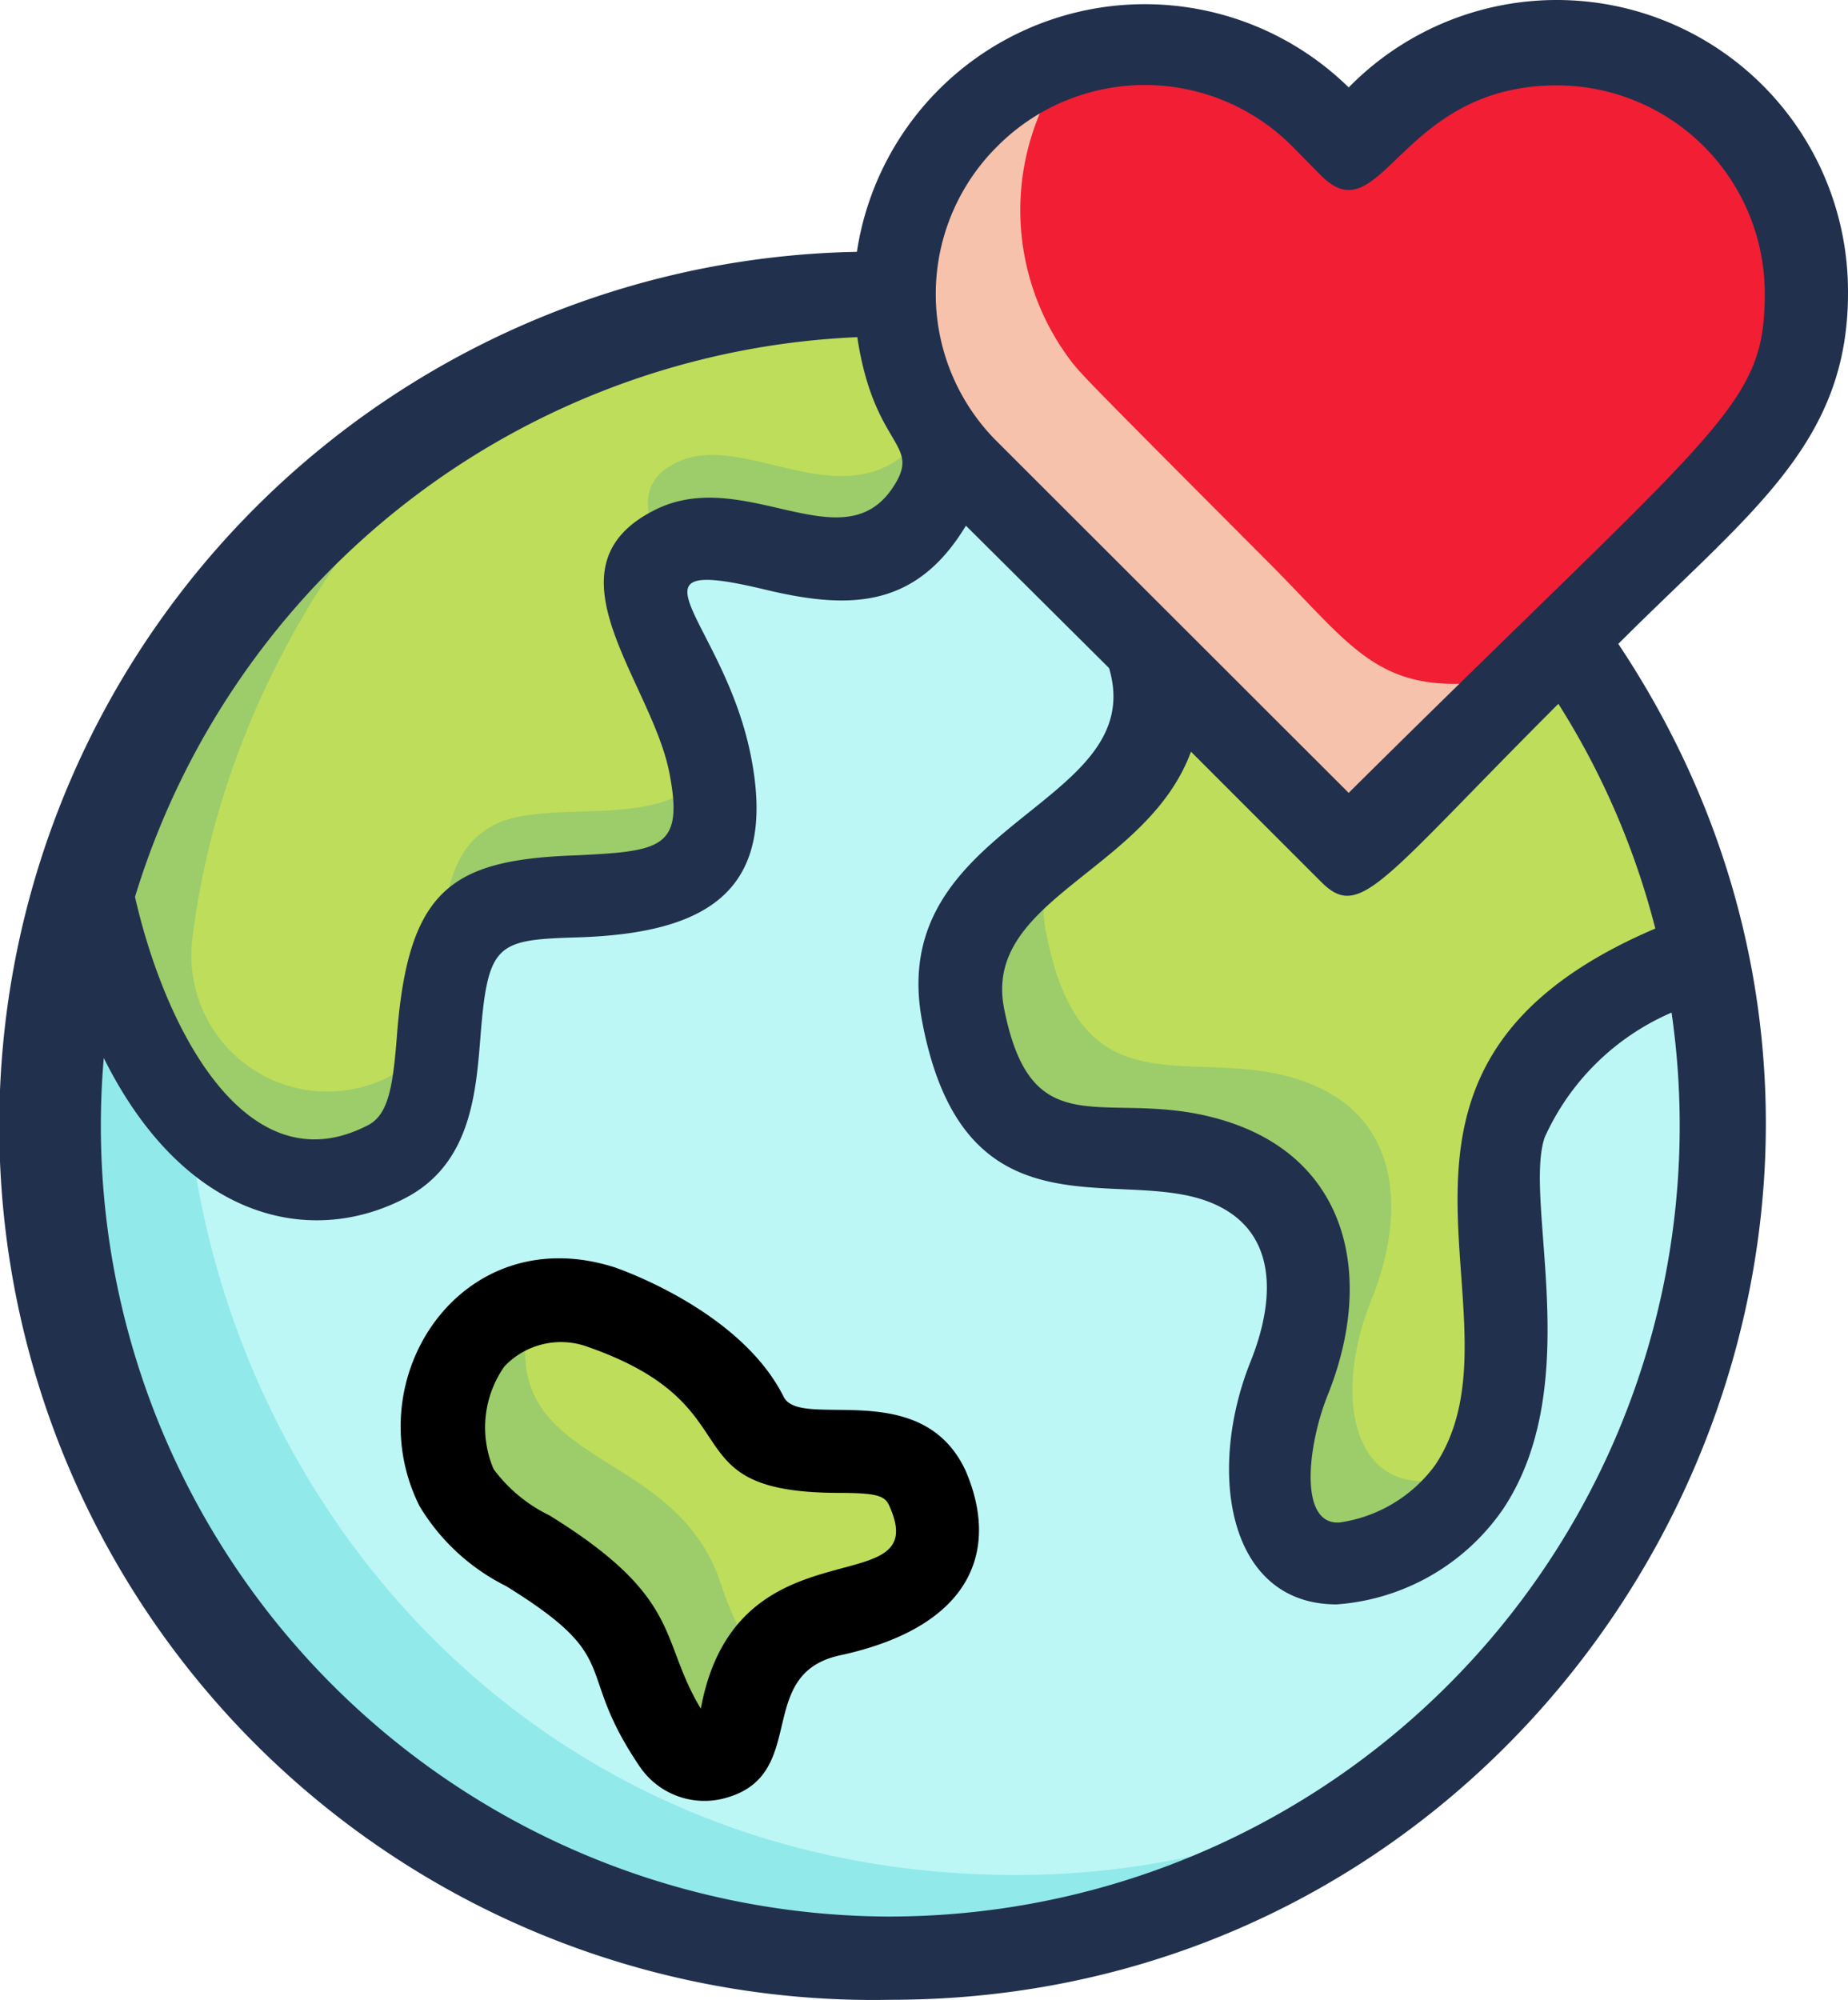 <?xml version="1.0" encoding="UTF-8"?> <svg xmlns="http://www.w3.org/2000/svg" width="166.188" height="179.812" viewBox="0 0 166.188 179.812"><g id="_10._Earth_on_Heart" data-name="10. Earth on Heart" transform="translate(-1.586 0.051)"><path id="Path_137" data-name="Path 137" d="M152.628,81.826a74.835,74.835,0,0,1-74.835,74.835C.488,156.661-25.929,52.9,42.133,16.045a74.835,74.835,0,0,1,110.494,65.78Z" transform="translate(3.92 19.343)" fill="#91e9ea"></path><path id="Path_138" data-name="Path 138" d="M144.422,81.826a74.536,74.536,0,0,1-27.951,58.3,74.423,74.423,0,0,1-35.659,9.055c-70.644,0-101.551-89.241-46.884-133.132a74.835,74.835,0,0,1,110.494,65.78Z" transform="translate(12.126 19.343)" fill="#bcf7f5"></path><path id="Path_139" data-name="Path 139" d="M80.758,20.77a10.963,10.963,0,0,1-1.871,5.762c-6.511,9.766-16.277,0-22.787,3.255s1.459,10.477,3.255,19.495C62.611,65.559,46.334,59.048,39.824,62.3c-8.232,4.116-1.5,18.709-9.729,22.787C23.584,88.346,10.563,88.346,3.9,62.3,2.069,53.66,25.642,7,75.632,7,76.381,7,75.258,13.81,80.758,20.77Z" transform="translate(6.08 19.333)" fill="#9dcc6b"></path><path id="Path_140" data-name="Path 140" d="M72.842,18.577h0c-6.511,10.514-16.464.412-23.087,3.742-3.48,1.721-2.806,4.6-1.2,8.269-4.116,3.48,2.544,10.14,4.378,18.3-2.582,7.072-14.219,3.33-19.457,5.949-8.232,4.116-1.5,18.709-9.729,22.787a12.236,12.236,0,0,1-17.474-12.5C9.307,40.054,25.846,19.437,37.67,14.012A74.461,74.461,0,0,1,63.376,7.239C74.75,6.341,65.733,7.09,72.842,18.577Z" transform="translate(12.612 19.244)" fill="#bedd5b"></path><path id="Path_141" data-name="Path 141" d="M47.294,59.378a11,11,0,0,0-8.419,10.327c-.3,2.731-5.276,6.361-9.2-5.463C26.415,54.476,16.312,53.8,13.431,48c-3.255-6.511,0-19.532,12.984-16.277,0,0,9.766,3.255,13.021,9.766s13.246,0,16.277,6.511S53.655,57.994,47.294,59.378Z" transform="translate(29.255 85.719)" fill="#9dcc6b"></path><path id="Path_142" data-name="Path 142" d="M51.3,51.539c.486,6.623-9.167,7.708-9.691,8.045-5.725,1.384-5.65,5.463-6.548,3.966A27.914,27.914,0,0,1,31.806,56.7c-4.34-13.059-21.178-9.99-16.913-25.332,7.222-1.384,16.651,4.977,19.2,10.065C37.755,48.92,50.851,39.678,51.3,51.539Z" transform="translate(34.603 85.625)" fill="#bedd5b"></path><path id="Path_143" data-name="Path 143" d="M73.749,59.024C71.466,65.909,77,81.811,70.493,91.577c-3.742,5.5-12.685,9.055-15.828,5.351-2.432-2.844-3.255-8.082-.412-14.967s3.218-16.277-6.511-19.532S28.211,65.684,24.956,49.407,46.583,34.1,41.382,16.218L59.792,34.627,79.062,15.32a74.012,74.012,0,0,1,12.61,28.437C84.936,45.666,76.33,51.316,73.749,59.024Z" transform="translate(63.267 42.145)" fill="#9dcc6b"></path><path id="Path_144" data-name="Path 144" d="M86.184,43.717C78.7,46,70.73,51.762,68.261,59.133c-2.133,6.4,2.507,20.58-2.058,30.383-10.7,5.463-14.294-4.378-9.953-14.967,2.694-6.773,3.218-16.277-6.511-19.532S30.207,58.273,26.952,42a11.225,11.225,0,0,1,1.5-8.606,29.934,29.934,0,0,0,6.96-7.259,39.4,39.4,0,0,0,5.463-4.864L54.192,34.587,73.462,15.28A74.161,74.161,0,0,1,86.184,43.717Z" transform="translate(68.755 42.035)" fill="#bedd5b"></path><path id="Path_145" data-name="Path 145" d="M98.616,39.545,64.23,73.969c-37.6-37.642-35.247-35.322-36.22-36.52A22.451,22.451,0,0,1,61.685,7.815l2.657,2.619L67,7.815a22.451,22.451,0,0,1,31.73,31.73Z" transform="translate(58.829 2.653)" fill="#f6c2ab"></path><path id="Path_146" data-name="Path 146" d="M90.214,39.307c-16.277,16.277-17.7,19.233-25.07,19.233s-9.916-4.079-16.5-10.7c-17.324-17.362-16.8-16.913-17.811-18.11a22.451,22.451,0,0,1,.224-27.839A22.451,22.451,0,0,1,53.17,7.576L55.827,10.2a26.754,26.754,0,0,1,11.038-7.82c.486.412.225.486,1.123-.412A22.451,22.451,0,0,1,90.214,39.307Z" transform="translate(67.232 2.892)" fill="#f11e34"></path><path id="Path_147" data-name="Path 147" d="M147.118,57.839c11.749-11.749,20.655-17.923,20.655-31.506a26.192,26.192,0,0,0-44.9-18.522,26.192,26.192,0,0,0-44.228,14.78,78.592,78.592,0,1,0,3.068,157.154C143.825,179.745,182.029,110.224,147.118,57.839Zm3.33,25.594c-29.934,12.759-10.889,34.836-19.794,48.231a12.909,12.909,0,0,1-8.569,5.164c-3.742.3-2.919-6.96-1.085-11.487,4.153-10.4,1.946-20.879-8.793-24.471s-17.7,2.956-20.318-10.215c-1.983-9.878,12.834-12.348,16.8-23.124L120.4,79.242c3.517,3.517,5.313,0,21.328-16.015a70.2,70.2,0,0,1,8.718,20.205ZM91.291,13.088a18.709,18.709,0,0,1,26.492,0l2.619,2.657c5.426,5.426,7.035-8.12,21.178-8.12a18.709,18.709,0,0,1,18.709,18.709c0,10.327-3.966,11.712-37.418,44.9L91.1,39.5A18.709,18.709,0,0,1,91.291,13.088ZM78.681,30.262c1.534,10.14,5.912,9.467,3.18,13.545-4.528,6.773-13.4-2.021-21.365,1.983-10.29,5.126-.374,15.341,1.272,23.573,1.347,6.847-.674,7.109-8.269,7.484-11.225.374-15.154,2.956-16.2,15.977-.374,4.939-.786,7.484-2.806,8.382-10.664,5.351-18-8.494-20.767-20.617A71.093,71.093,0,0,1,78.681,30.262Zm3.031,142A71.093,71.093,0,0,1,10.918,95.069c7.184,14.443,18.409,17.025,26.941,12.685,5.987-2.993,6.511-9.317,6.922-14.443.674-8.681,1.459-8.868,8.98-9.092,11.487-.412,17.773-4.191,15.341-16.351S57.017,49.794,70.15,52.9c7.671,1.871,13.732,1.871,18.3-5.687l12.872,12.8C105.061,72.581,80.926,73.816,84.556,92c3.742,19.2,16.95,13.059,25.257,15.828,6.473,2.17,6.735,8.307,4.228,14.555-3.929,9.8-2.1,21.814,7.745,21.814a19.906,19.906,0,0,0,14.967-8.569c7.484-11.225,1.8-27.652,3.742-33.414a22.114,22.114,0,0,1,11.412-11.225,71.093,71.093,0,0,1-70.2,81.271Z" transform="translate(0 0)" fill="#21304d"></path><path id="Path_148" data-name="Path 148" d="M45.658,42.633C41.916,35.149,31.627,31.407,30.467,31,16.622,26.58,7.193,41.061,12.918,52.473A18.933,18.933,0,0,0,20.7,59.658c10.776,6.66,5.987,7.3,11.974,16.164a7.034,7.034,0,0,0,7.484,2.956c8.007-1.946,2.657-11.225,10.627-12.909C62.8,63.25,65.04,56.253,62.01,49.255,58.006,40.724,47.155,45.663,45.658,42.633ZM38.175,70.621c-3.742-6.249-1.534-9.878-13.583-17.324a13.62,13.62,0,0,1-5.014-4.153,9.541,9.541,0,0,1,.973-9.242,7,7,0,0,1,7.484-1.759C43.451,43.531,35.069,51.2,50.485,51.276c3.442,0,4.228.225,4.64,1.085,4.228,9.167-13.695.973-16.913,18.3Z" transform="translate(26.4 82.895)"></path></g></svg> 